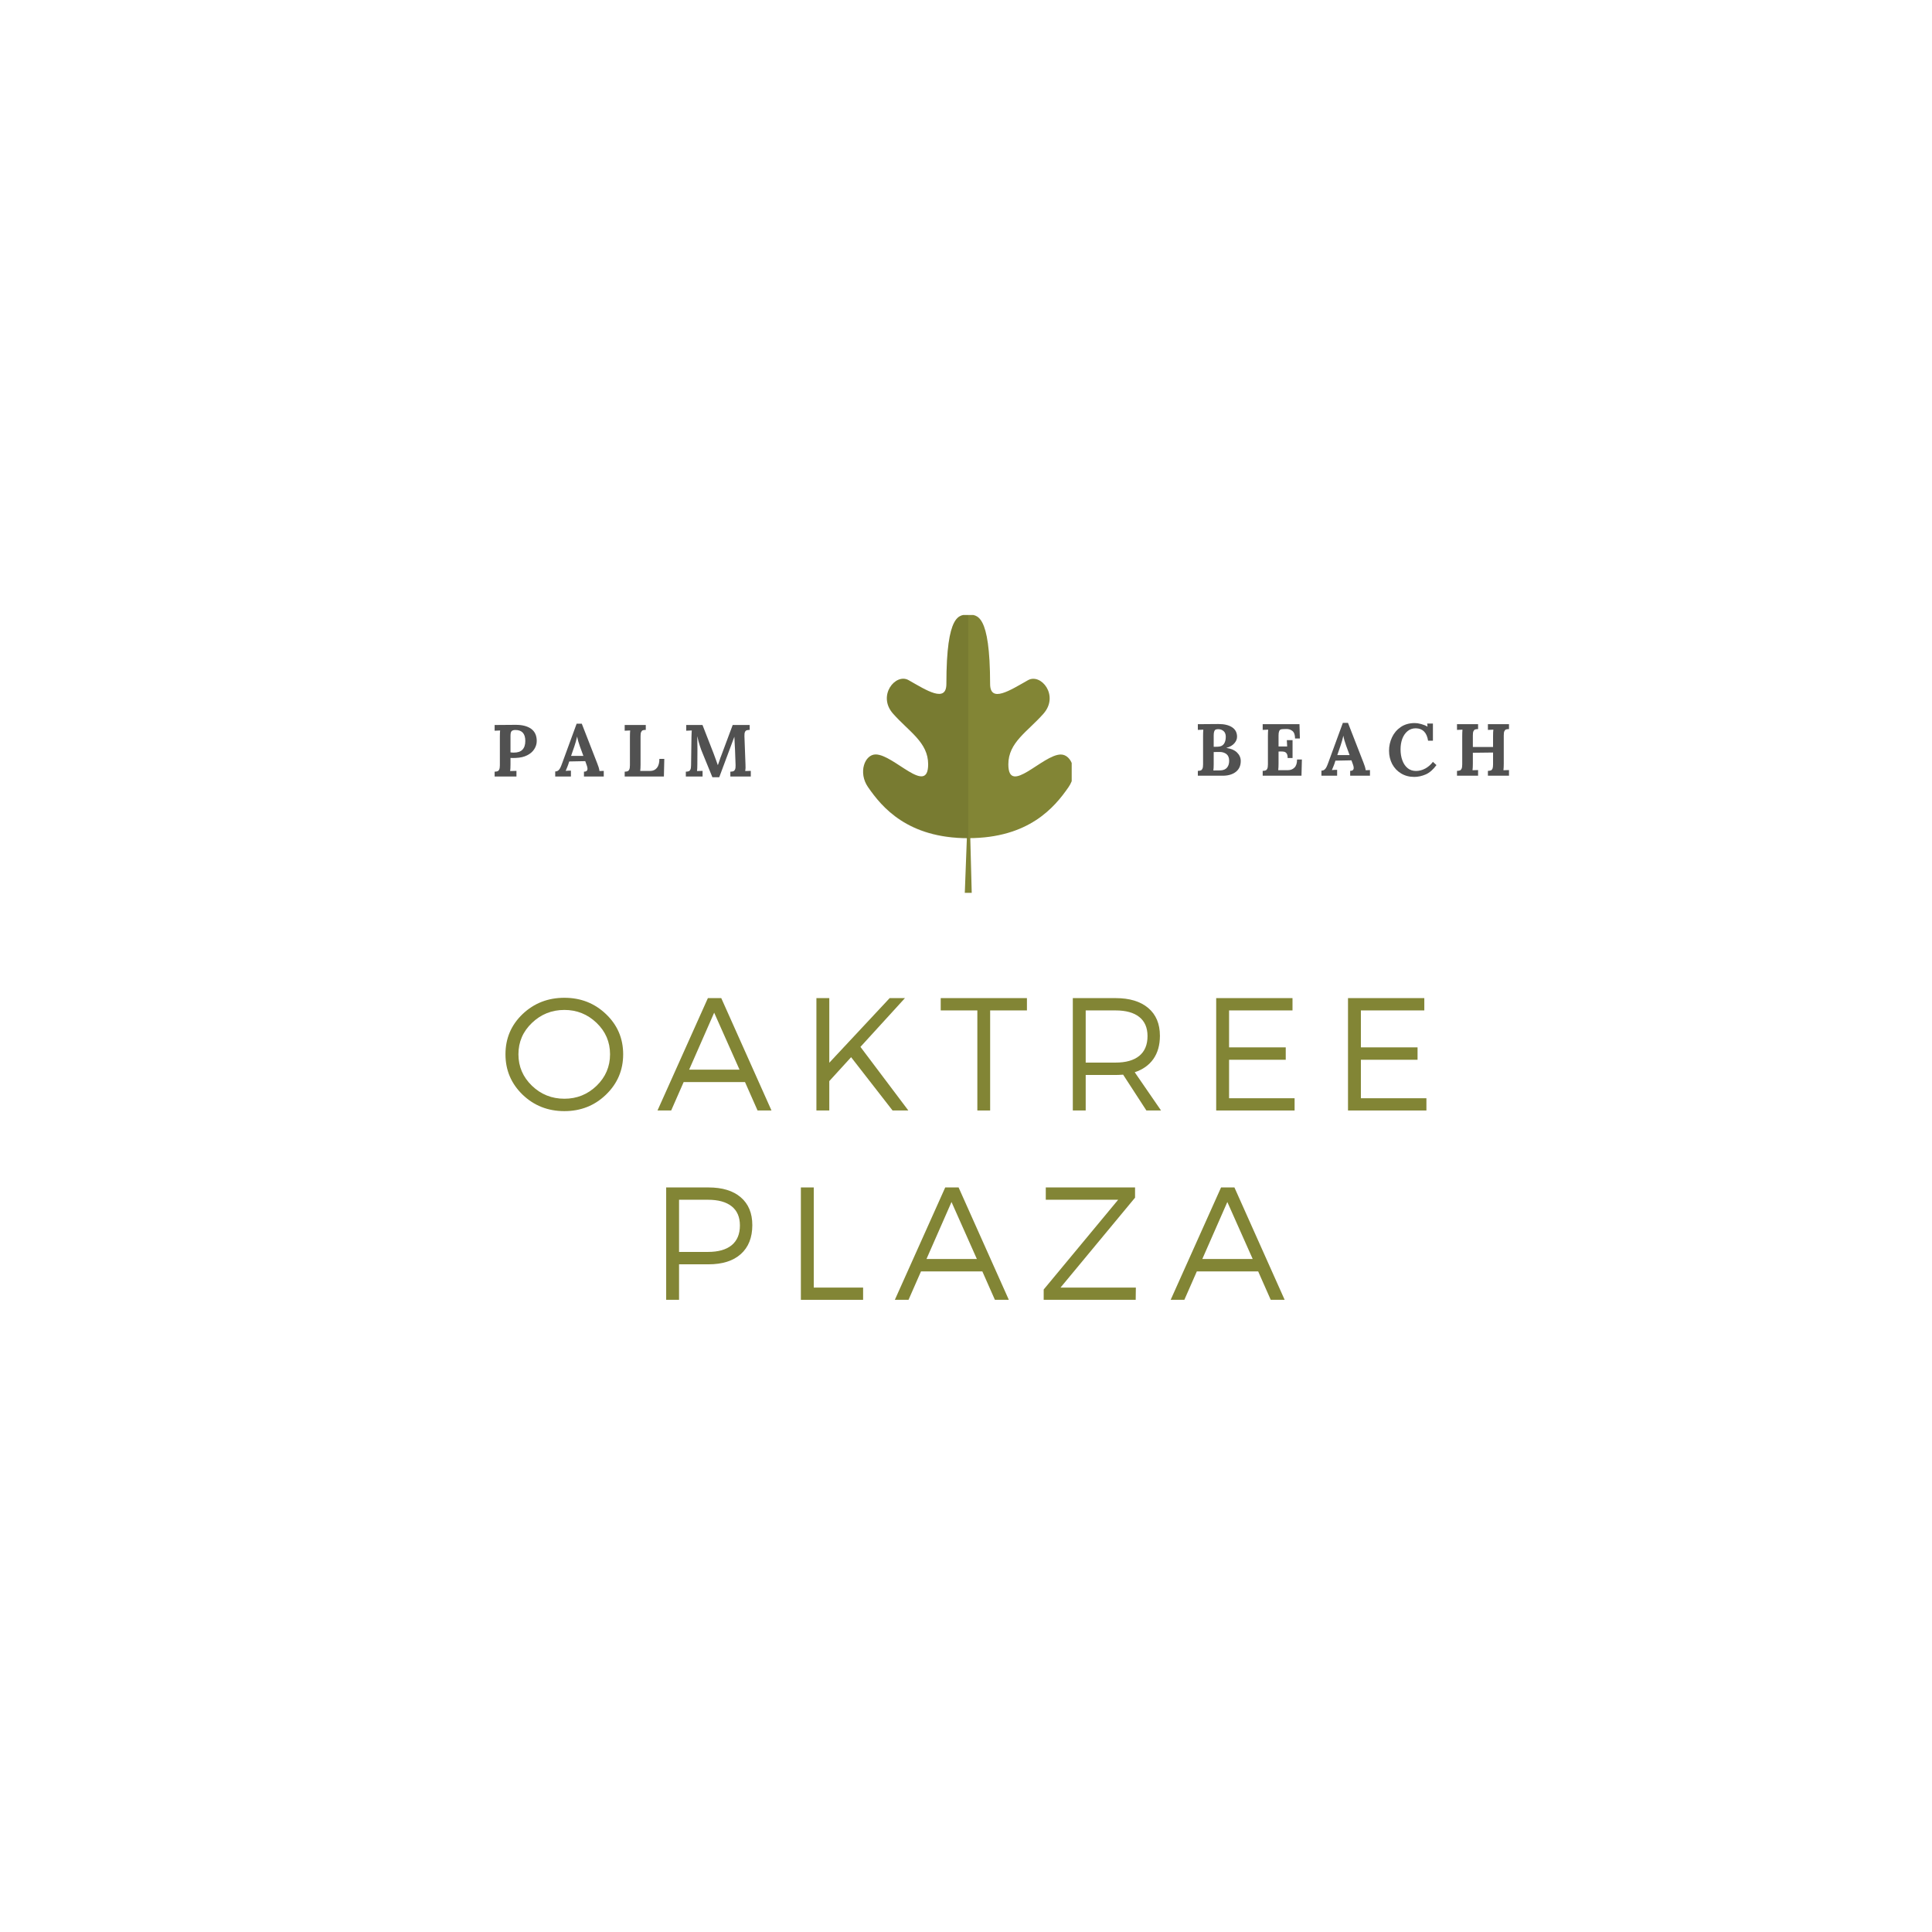 <svg xmlns="http://www.w3.org/2000/svg" xmlns:xlink="http://www.w3.org/1999/xlink" width="500" viewBox="0 0 375 375" height="500" preserveAspectRatio="xMidYMid meet"><defs><filter x="0%" y="0%" width="100%" height="100%" id="d2365df323"></filter><g></g><clipPath id="a222511373"><path d="M 187 152 L 189 152 L 189 173.297 L 187 173.297 Z M 187 152 " clip-rule="nonzero"></path></clipPath><clipPath id="2e372ea3ee"><path d="M 167.516 119.367 L 208.016 119.367 L 208.016 163 L 167.516 163 Z M 167.516 119.367 " clip-rule="nonzero"></path></clipPath><clipPath id="4993e95b66"><path d="M 167.516 119.367 L 189 119.367 L 189 163 L 167.516 163 Z M 167.516 119.367 " clip-rule="nonzero"></path></clipPath><mask id="915368ff10"><g filter="url(#d2365df323)"><rect x="-37.5" width="450" fill="#000000" y="-37.5" height="450" fill-opacity="0.08"></rect></g></mask><clipPath id="760bae6e0b"><path d="M 0.516 0.367 L 21 0.367 L 21 43.961 L 0.516 43.961 Z M 0.516 0.367 " clip-rule="nonzero"></path></clipPath><clipPath id="580e4faf43"><rect x="0" width="22" y="0" height="44"></rect></clipPath></defs><rect x="-37.5" width="450" fill="#ffffff" y="-37.5" height="450" fill-opacity="1"></rect><rect x="-37.5" width="450" fill="#ffffff" y="-37.5" height="450" fill-opacity="1"></rect><g fill="#828535" fill-opacity="1"><g transform="translate(96.862, 215.544)"><g><path d="M 12.688 -21.875 C 15.863 -21.875 18.555 -20.816 20.766 -18.703 C 22.984 -16.586 24.094 -13.988 24.094 -10.906 C 24.094 -7.832 22.984 -5.223 20.766 -3.078 C 18.555 -0.941 15.863 0.125 12.688 0.125 C 9.488 0.125 6.781 -0.941 4.562 -3.078 C 2.352 -5.223 1.25 -7.832 1.25 -10.906 C 1.25 -13.988 2.352 -16.586 4.562 -18.703 C 6.781 -20.816 9.488 -21.875 12.688 -21.875 Z M 12.688 -19.516 C 10.238 -19.516 8.141 -18.676 6.391 -17 C 4.641 -15.332 3.766 -13.301 3.766 -10.906 C 3.766 -8.52 4.641 -6.484 6.391 -4.797 C 8.141 -3.117 10.238 -2.281 12.688 -2.281 C 15.113 -2.281 17.195 -3.117 18.938 -4.797 C 20.676 -6.484 21.547 -8.52 21.547 -10.906 C 21.547 -13.301 20.676 -15.332 18.938 -17 C 17.195 -18.676 15.113 -19.516 12.688 -19.516 Z M 12.688 -19.516 "></path></g></g></g><g fill="#828535" fill-opacity="1"><g transform="translate(127.495, 215.544)"><g><path d="M 17.109 -5.516 L 5.203 -5.516 L 2.781 0 L 0.125 0 L 9.906 -21.812 L 12.5 -21.812 L 22.25 0 L 19.547 0 Z M 16.047 -7.922 L 11.125 -18.984 L 6.266 -7.922 Z M 16.047 -7.922 "></path></g></g></g><g fill="#828535" fill-opacity="1"><g transform="translate(155.168, 215.544)"><g><path d="M 18.078 0 L 10.031 -10.344 L 5.797 -5.703 L 5.797 0 L 3.297 0 L 3.297 -21.812 L 5.797 -21.812 L 5.797 -9.266 L 17.516 -21.812 L 20.484 -21.812 L 11.844 -12.344 L 21.141 0 Z M 18.078 0 "></path></g></g></g><g fill="#828535" fill-opacity="1"><g transform="translate(182.249, 215.544)"><g><path d="M 17.078 -19.422 L 9.938 -19.422 L 9.938 0 L 7.453 0 L 7.453 -19.422 L 0.344 -19.422 L 0.344 -21.812 L 17.078 -21.812 Z M 17.078 -19.422 "></path></g></g></g><g fill="#828535" fill-opacity="1"><g transform="translate(204.936, 215.544)"><g><path d="M 17.578 0 L 13.062 -6.953 C 12.438 -6.91 11.945 -6.891 11.594 -6.891 L 5.797 -6.891 L 5.797 0 L 3.297 0 L 3.297 -21.812 L 11.594 -21.812 C 14.312 -21.812 16.426 -21.172 17.938 -19.891 C 19.445 -18.617 20.203 -16.82 20.203 -14.5 C 20.203 -12.707 19.781 -11.207 18.938 -10 C 18.094 -8.801 16.883 -7.941 15.312 -7.422 L 20.422 0 Z M 5.797 -9.297 L 11.594 -9.297 C 13.594 -9.297 15.125 -9.727 16.188 -10.594 C 17.258 -11.469 17.797 -12.75 17.797 -14.438 C 17.797 -16.07 17.258 -17.312 16.188 -18.156 C 15.125 -19 13.594 -19.422 11.594 -19.422 L 5.797 -19.422 Z M 5.797 -9.297 "></path></g></g></g><g fill="#828535" fill-opacity="1"><g transform="translate(232.765, 215.544)"><g><path d="M 18.109 -19.422 L 5.797 -19.422 L 5.797 -12.25 L 16.797 -12.25 L 16.797 -9.844 L 5.797 -9.844 L 5.797 -2.375 L 18.516 -2.375 L 18.516 0 L 3.297 0 L 3.297 -21.812 L 18.109 -21.812 Z M 18.109 -19.422 "></path></g></g></g><g fill="#828535" fill-opacity="1"><g transform="translate(258.35, 215.544)"><g><path d="M 18.109 -19.422 L 5.797 -19.422 L 5.797 -12.25 L 16.797 -12.25 L 16.797 -9.844 L 5.797 -9.844 L 5.797 -2.375 L 18.516 -2.375 L 18.516 0 L 3.297 0 L 3.297 -21.812 L 18.109 -21.812 Z M 18.109 -19.422 "></path></g></g></g><g fill="#828535" fill-opacity="1"><g transform="translate(126.007, 252.294)"><g><path d="M 3.297 -21.812 L 11.5 -21.812 C 14.207 -21.812 16.301 -21.172 17.781 -19.891 C 19.27 -18.617 20.016 -16.82 20.016 -14.5 C 20.016 -12.082 19.27 -10.207 17.781 -8.875 C 16.301 -7.551 14.207 -6.891 11.5 -6.891 L 5.797 -6.891 L 5.797 0 L 3.297 0 Z M 5.797 -19.422 L 5.797 -9.297 L 11.406 -9.297 C 13.406 -9.297 14.938 -9.727 16 -10.594 C 17.07 -11.469 17.609 -12.75 17.609 -14.438 C 17.609 -16.07 17.07 -17.312 16 -18.156 C 14.938 -19 13.406 -19.422 11.406 -19.422 Z M 5.797 -19.422 "></path></g></g></g><g fill="#828535" fill-opacity="1"><g transform="translate(152.153, 252.294)"><g><path d="M 5.797 -2.375 L 15.375 -2.375 L 15.375 0 L 3.297 0 L 3.297 -21.812 L 5.797 -21.812 Z M 5.797 -2.375 "></path></g></g></g><g fill="#828535" fill-opacity="1"><g transform="translate(173.563, 252.294)"><g><path d="M 17.109 -5.516 L 5.203 -5.516 L 2.781 0 L 0.125 0 L 9.906 -21.812 L 12.5 -21.812 L 22.25 0 L 19.547 0 Z M 16.047 -7.922 L 11.125 -18.984 L 6.266 -7.922 Z M 16.047 -7.922 "></path></g></g></g><g fill="#828535" fill-opacity="1"><g transform="translate(201.235, 252.294)"><g><path d="M 19.078 -19.828 L 4.609 -2.375 L 19.234 -2.375 L 19.203 0 L 1.344 0 L 1.344 -2 L 15.797 -19.422 L 1.75 -19.422 L 1.75 -21.812 L 19.078 -21.812 Z M 19.078 -19.828 "></path></g></g></g><g fill="#828535" fill-opacity="1"><g transform="translate(227.101, 252.294)"><g><path d="M 17.109 -5.516 L 5.203 -5.516 L 2.781 0 L 0.125 0 L 9.906 -21.812 L 12.5 -21.812 L 22.25 0 L 19.547 0 Z M 16.047 -7.922 L 11.125 -18.984 L 6.266 -7.922 Z M 16.047 -7.922 "></path></g></g></g><g clip-path="url(#a222511373)"><path fill="#828535" d="M 188.059 152.332 L 187.254 173.641 L 188.621 173.641 Z M 188.059 152.332 " fill-opacity="1" fill-rule="nonzero"></path></g><g clip-path="url(#2e372ea3ee)"><path fill="#828535" d="M 205.902 146.449 C 202.383 146.449 195.719 154.578 195.719 148.359 C 195.719 144.09 199.426 142.051 202.535 138.531 C 205.641 135.008 202.047 130.59 199.52 132.031 C 196.035 134 192.18 136.527 192.18 132.742 C 192.16 119.035 189.633 119.316 187.93 119.316 C 186.223 119.316 183.695 119.035 183.695 132.727 C 183.695 136.508 179.82 133.98 176.355 132.012 C 173.828 130.59 170.234 135.008 173.34 138.512 C 176.449 142.031 180.156 144.074 180.156 148.344 C 180.156 154.559 173.492 146.434 169.969 146.434 C 167.836 146.434 166.523 149.953 168.492 152.781 C 171.207 156.711 176.207 162.684 187.945 162.684 C 199.688 162.684 204.688 156.711 207.402 152.781 C 209.352 149.973 208.039 146.449 205.902 146.449 Z M 205.902 146.449 " fill-opacity="1" fill-rule="nonzero"></path></g><g clip-path="url(#4993e95b66)"><g mask="url(#915368ff10)"><g transform="matrix(1, 0, 0, 1, 167, 119)"><g clip-path="url(#580e4faf43)"><g clip-path="url(#760bae6e0b)"><path fill="#000000" d="M 20.93 0.316 C 19.242 0.316 16.695 0.074 16.695 13.781 C 16.695 17.562 12.82 15.035 9.355 13.07 C 6.828 11.645 3.234 16.066 6.34 19.566 C 9.449 23.086 13.156 25.129 13.156 29.398 C 13.156 35.613 6.492 27.488 2.969 27.488 C 0.836 27.488 -0.477 31.008 1.492 33.836 C 4.207 37.785 9.188 43.762 20.93 43.762 Z M 20.93 0.316 " fill-opacity="1" fill-rule="nonzero"></path></g></g></g></g></g><g fill="#515151" fill-opacity="1"><g transform="translate(95.29, 150.721)"><g><path d="M 0.719 -0.938 C 0.969 -0.945 1.16 -0.977 1.297 -1.031 C 1.43 -1.082 1.535 -1.191 1.609 -1.359 C 1.691 -1.535 1.734 -1.812 1.734 -2.188 L 1.734 -7.656 C 1.734 -8.188 1.75 -8.613 1.781 -8.938 L 0.719 -8.891 L 0.719 -10 L 4.766 -10.031 C 6.055 -10.039 7.066 -9.785 7.797 -9.266 C 8.523 -8.742 8.891 -7.953 8.891 -6.891 C 8.891 -6.348 8.734 -5.828 8.422 -5.328 C 8.117 -4.836 7.66 -4.438 7.047 -4.125 C 6.441 -3.812 5.703 -3.641 4.828 -3.609 L 4.266 -3.594 L 3.797 -3.609 L 3.797 -2.359 C 3.797 -1.816 3.773 -1.383 3.734 -1.062 C 4.047 -1.082 4.453 -1.094 4.953 -1.094 L 4.953 0 L 0.719 0 Z M 4.438 -4.641 C 5.207 -4.641 5.77 -4.832 6.125 -5.219 C 6.488 -5.602 6.672 -6.164 6.672 -6.906 C 6.672 -8.32 6.031 -9.031 4.75 -9.031 C 4.414 -9.031 4.172 -8.957 4.016 -8.812 C 3.867 -8.664 3.797 -8.359 3.797 -7.891 L 3.797 -4.688 C 3.992 -4.656 4.207 -4.641 4.438 -4.641 Z M 4.438 -4.641 "></path></g></g></g><g fill="#515151" fill-opacity="1"><g transform="translate(107.705, 150.721)"><g><path d="M 0.062 -0.984 C 0.301 -0.984 0.504 -1.051 0.672 -1.188 C 0.836 -1.332 0.969 -1.508 1.062 -1.719 C 1.164 -1.926 1.285 -2.223 1.422 -2.609 L 4.219 -10.25 L 5.219 -10.25 L 8.25 -2.469 C 8.332 -2.281 8.414 -2.047 8.5 -1.766 C 8.582 -1.484 8.633 -1.25 8.656 -1.062 C 8.969 -1.082 9.242 -1.094 9.484 -1.094 L 9.484 0 L 5.641 0 L 5.641 -0.938 C 6.098 -0.938 6.328 -1.129 6.328 -1.516 C 6.328 -1.703 6.273 -1.93 6.172 -2.203 L 5.891 -2.984 L 2.781 -2.922 L 2.562 -2.25 C 2.531 -2.176 2.461 -2.004 2.359 -1.734 C 2.266 -1.473 2.176 -1.258 2.094 -1.094 C 2.406 -1.125 2.742 -1.141 3.109 -1.141 L 3.109 0 L 0.062 0 Z M 5.531 -4 L 4.875 -5.781 C 4.594 -6.562 4.41 -7.211 4.328 -7.734 L 4.312 -7.734 C 4.156 -7.055 3.977 -6.43 3.781 -5.859 L 3.141 -4 Z M 5.531 -4 "></path></g></g></g><g fill="#515151" fill-opacity="1"><g transform="translate(120.534, 150.721)"><g><path d="M 0.719 -0.938 C 0.969 -0.945 1.16 -0.977 1.297 -1.031 C 1.43 -1.082 1.535 -1.191 1.609 -1.359 C 1.691 -1.535 1.734 -1.812 1.734 -2.188 L 1.734 -7.656 C 1.734 -8.188 1.75 -8.613 1.781 -8.938 L 0.719 -8.891 L 0.719 -10 L 4.812 -10 L 4.812 -9.047 C 4.551 -9.047 4.352 -9.02 4.219 -8.969 C 4.094 -8.914 3.988 -8.801 3.906 -8.625 C 3.832 -8.457 3.797 -8.188 3.797 -7.812 L 3.797 -2.344 C 3.797 -1.832 3.773 -1.41 3.734 -1.078 L 5.656 -1.078 C 6.227 -1.086 6.672 -1.289 6.984 -1.688 C 7.297 -2.082 7.453 -2.66 7.453 -3.422 L 8.406 -3.422 L 8.328 0 L 0.719 0 Z M 0.719 -0.938 "></path></g></g></g><g fill="#515151" fill-opacity="1"><g transform="translate(132.448, 150.721)"><g><path d="M 3.906 -4.562 C 3.758 -4.895 3.586 -5.359 3.391 -5.953 C 3.191 -6.555 3.031 -7.164 2.906 -7.781 L 2.891 -7.781 C 2.91 -6.914 2.922 -6.125 2.922 -5.406 L 2.922 -4.922 L 2.906 -2.344 C 2.906 -1.75 2.883 -1.32 2.844 -1.062 C 3.156 -1.082 3.516 -1.094 3.922 -1.094 L 3.922 0 L 0.672 0 L 0.672 -0.938 C 0.93 -0.945 1.125 -0.977 1.25 -1.031 C 1.383 -1.082 1.488 -1.191 1.562 -1.359 C 1.645 -1.535 1.688 -1.812 1.688 -2.188 L 1.766 -7.656 C 1.785 -8.352 1.805 -8.781 1.828 -8.938 L 0.75 -8.891 L 0.75 -10 L 3.906 -10 L 6.062 -4.469 C 6.207 -4.094 6.359 -3.68 6.516 -3.234 C 6.68 -2.797 6.801 -2.457 6.875 -2.219 L 6.891 -2.219 C 6.922 -2.312 7.023 -2.602 7.203 -3.094 C 7.328 -3.488 7.445 -3.82 7.562 -4.094 L 9.766 -10 L 13.062 -10 L 13.062 -9.047 C 12.812 -9.047 12.613 -9.02 12.469 -8.969 C 12.32 -8.914 12.211 -8.801 12.141 -8.625 C 12.066 -8.457 12.035 -8.188 12.047 -7.812 L 12.25 -2.344 C 12.281 -1.852 12.266 -1.426 12.203 -1.062 C 12.516 -1.082 12.875 -1.094 13.281 -1.094 L 13.281 0 L 9.312 0 L 9.312 -0.938 C 9.57 -0.945 9.77 -0.977 9.906 -1.031 C 10.039 -1.082 10.145 -1.191 10.219 -1.359 C 10.301 -1.535 10.336 -1.812 10.328 -2.188 L 10.219 -5.219 L 10.188 -5.75 C 10.133 -6.676 10.102 -7.32 10.094 -7.688 L 10.078 -7.688 L 7.156 0.141 L 5.828 0.141 Z M 3.906 -4.562 "></path></g></g></g><g fill="#515151" fill-opacity="1"><g transform="translate(231.782, 150.564)"><g><path d="M 0.719 -0.938 C 0.969 -0.945 1.16 -0.977 1.297 -1.031 C 1.43 -1.082 1.535 -1.191 1.609 -1.359 C 1.691 -1.535 1.734 -1.812 1.734 -2.188 L 1.734 -7.656 C 1.734 -8.188 1.75 -8.613 1.781 -8.938 L 0.719 -8.891 L 0.719 -10 L 4.672 -10.031 C 5.816 -10.039 6.711 -9.832 7.359 -9.406 C 8.004 -8.988 8.328 -8.375 8.328 -7.562 C 8.328 -7.102 8.148 -6.676 7.797 -6.281 C 7.453 -5.883 6.941 -5.594 6.266 -5.406 L 6.266 -5.391 C 7.18 -5.254 7.875 -4.953 8.344 -4.484 C 8.812 -4.016 9.047 -3.469 9.047 -2.844 C 9.047 -1.938 8.723 -1.234 8.078 -0.734 C 7.43 -0.242 6.594 0 5.562 0 L 0.719 0 Z M 4.547 -5.625 C 5.109 -5.633 5.516 -5.812 5.766 -6.156 C 6.016 -6.508 6.141 -6.973 6.141 -7.547 C 6.141 -8.055 5.992 -8.43 5.703 -8.672 C 5.422 -8.91 5.078 -9.031 4.672 -9.031 C 4.473 -9.031 4.312 -9.004 4.188 -8.953 C 4.07 -8.91 3.977 -8.801 3.906 -8.625 C 3.832 -8.445 3.797 -8.18 3.797 -7.828 L 3.797 -5.609 Z M 3.734 -1.016 C 4.367 -1.016 4.832 -1.02 5.125 -1.031 C 5.688 -1.062 6.102 -1.238 6.375 -1.562 C 6.656 -1.895 6.797 -2.336 6.797 -2.891 C 6.797 -3.492 6.617 -3.93 6.266 -4.203 C 5.91 -4.473 5.473 -4.609 4.953 -4.609 C 4.43 -4.609 4.047 -4.602 3.797 -4.594 L 3.797 -2.266 C 3.797 -1.754 3.773 -1.336 3.734 -1.016 Z M 3.734 -1.016 "></path></g></g></g><g fill="#515151" fill-opacity="1"><g transform="translate(244.368, 150.564)"><g><path d="M 0.719 -0.938 C 0.969 -0.945 1.16 -0.977 1.297 -1.031 C 1.43 -1.082 1.535 -1.191 1.609 -1.359 C 1.691 -1.535 1.734 -1.812 1.734 -2.188 L 1.734 -7.656 C 1.734 -8.188 1.75 -8.613 1.781 -8.938 L 0.719 -8.891 L 0.719 -10 L 7.859 -10 L 7.938 -7.219 L 7 -7.219 C 7 -7.926 6.828 -8.414 6.484 -8.688 C 6.148 -8.957 5.742 -9.082 5.266 -9.062 L 4.75 -9.047 C 4.52 -9.047 4.336 -9.02 4.203 -8.969 C 4.078 -8.914 3.977 -8.797 3.906 -8.609 C 3.832 -8.43 3.797 -8.164 3.797 -7.812 L 3.797 -5.672 L 5.469 -5.672 C 5.457 -5.828 5.438 -6.238 5.406 -6.906 L 6.516 -6.906 L 6.516 -3.438 L 5.562 -3.438 C 5.562 -3.82 5.504 -4.102 5.391 -4.281 C 5.273 -4.469 5.117 -4.586 4.922 -4.641 C 4.734 -4.691 4.484 -4.711 4.172 -4.703 L 3.797 -4.688 L 3.797 -2.344 C 3.797 -1.832 3.773 -1.41 3.734 -1.078 L 5.656 -1.078 C 6.145 -1.078 6.555 -1.242 6.891 -1.578 C 7.223 -1.91 7.391 -2.43 7.391 -3.141 L 8.328 -3.141 L 8.25 0 L 0.719 0 Z M 0.719 -0.938 "></path></g></g></g><g fill="#515151" fill-opacity="1"><g transform="translate(256.426, 150.564)"><g><path d="M 0.062 -0.984 C 0.301 -0.984 0.504 -1.051 0.672 -1.188 C 0.836 -1.332 0.969 -1.508 1.062 -1.719 C 1.164 -1.926 1.285 -2.223 1.422 -2.609 L 4.219 -10.25 L 5.219 -10.25 L 8.25 -2.469 C 8.332 -2.281 8.414 -2.047 8.5 -1.766 C 8.582 -1.484 8.633 -1.25 8.656 -1.062 C 8.969 -1.082 9.242 -1.094 9.484 -1.094 L 9.484 0 L 5.641 0 L 5.641 -0.938 C 6.098 -0.938 6.328 -1.129 6.328 -1.516 C 6.328 -1.703 6.273 -1.93 6.172 -2.203 L 5.891 -2.984 L 2.781 -2.922 L 2.562 -2.25 C 2.531 -2.176 2.461 -2.004 2.359 -1.734 C 2.266 -1.473 2.176 -1.258 2.094 -1.094 C 2.406 -1.125 2.742 -1.141 3.109 -1.141 L 3.109 0 L 0.062 0 Z M 5.531 -4 L 4.875 -5.781 C 4.594 -6.562 4.41 -7.211 4.328 -7.734 L 4.312 -7.734 C 4.156 -7.055 3.977 -6.43 3.781 -5.859 L 3.141 -4 Z M 5.531 -4 "></path></g></g></g><g fill="#515151" fill-opacity="1"><g transform="translate(269.112, 150.564)"><g><path d="M 5.391 0.234 C 4.43 0.234 3.582 0.008 2.844 -0.438 C 2.102 -0.883 1.523 -1.492 1.109 -2.266 C 0.703 -3.047 0.5 -3.91 0.5 -4.859 C 0.5 -5.766 0.691 -6.629 1.078 -7.453 C 1.461 -8.273 2.031 -8.941 2.781 -9.453 C 3.531 -9.961 4.438 -10.219 5.5 -10.219 C 5.875 -10.219 6.281 -10.156 6.719 -10.031 C 7.164 -9.914 7.578 -9.75 7.953 -9.531 L 7.969 -9.531 L 7.906 -10.125 L 9.016 -10.125 L 9.016 -6.797 L 8.078 -6.797 C 7.828 -8.379 7.031 -9.18 5.688 -9.203 C 5.051 -9.203 4.508 -9.008 4.062 -8.625 C 3.625 -8.25 3.289 -7.754 3.062 -7.141 C 2.844 -6.523 2.734 -5.859 2.734 -5.141 C 2.734 -4.316 2.852 -3.586 3.094 -2.953 C 3.332 -2.316 3.676 -1.816 4.125 -1.453 C 4.57 -1.098 5.109 -0.922 5.734 -0.922 C 6.348 -0.922 6.945 -1.078 7.531 -1.391 C 8.113 -1.711 8.609 -2.145 9.016 -2.688 L 9.703 -2.062 C 9.066 -1.188 8.375 -0.582 7.625 -0.25 C 6.875 0.07 6.129 0.234 5.391 0.234 Z M 5.391 0.234 "></path></g></g></g><g fill="#515151" fill-opacity="1"><g transform="translate(282.083, 150.564)"><g><path d="M 0.719 -0.938 C 0.969 -0.945 1.16 -0.977 1.297 -1.031 C 1.43 -1.082 1.535 -1.191 1.609 -1.359 C 1.691 -1.535 1.734 -1.812 1.734 -2.188 L 1.734 -7.656 C 1.734 -8.188 1.75 -8.613 1.781 -8.938 L 0.719 -8.891 L 0.719 -10 L 4.812 -10 L 4.812 -9.047 C 4.551 -9.047 4.352 -9.02 4.219 -8.969 C 4.094 -8.914 3.988 -8.801 3.906 -8.625 C 3.832 -8.457 3.797 -8.188 3.797 -7.812 L 3.797 -5.578 L 7.719 -5.578 L 7.719 -7.656 C 7.719 -8.289 7.738 -8.719 7.781 -8.938 L 6.719 -8.891 L 6.719 -10 L 10.812 -10 L 10.812 -9.047 C 10.551 -9.047 10.352 -9.02 10.219 -8.969 C 10.094 -8.914 9.988 -8.801 9.906 -8.625 C 9.832 -8.457 9.797 -8.188 9.797 -7.812 L 9.797 -2.344 C 9.797 -1.812 9.773 -1.383 9.734 -1.062 C 10.047 -1.082 10.406 -1.094 10.812 -1.094 L 10.812 0 L 6.719 0 L 6.719 -0.938 C 6.969 -0.945 7.16 -0.977 7.297 -1.031 C 7.43 -1.082 7.535 -1.191 7.609 -1.359 C 7.68 -1.535 7.719 -1.812 7.719 -2.188 L 7.719 -4.5 L 3.797 -4.453 L 3.797 -2.344 C 3.797 -1.812 3.773 -1.383 3.734 -1.062 C 4.047 -1.082 4.406 -1.094 4.812 -1.094 L 4.812 0 L 0.719 0 Z M 0.719 -0.938 "></path></g></g></g></svg>